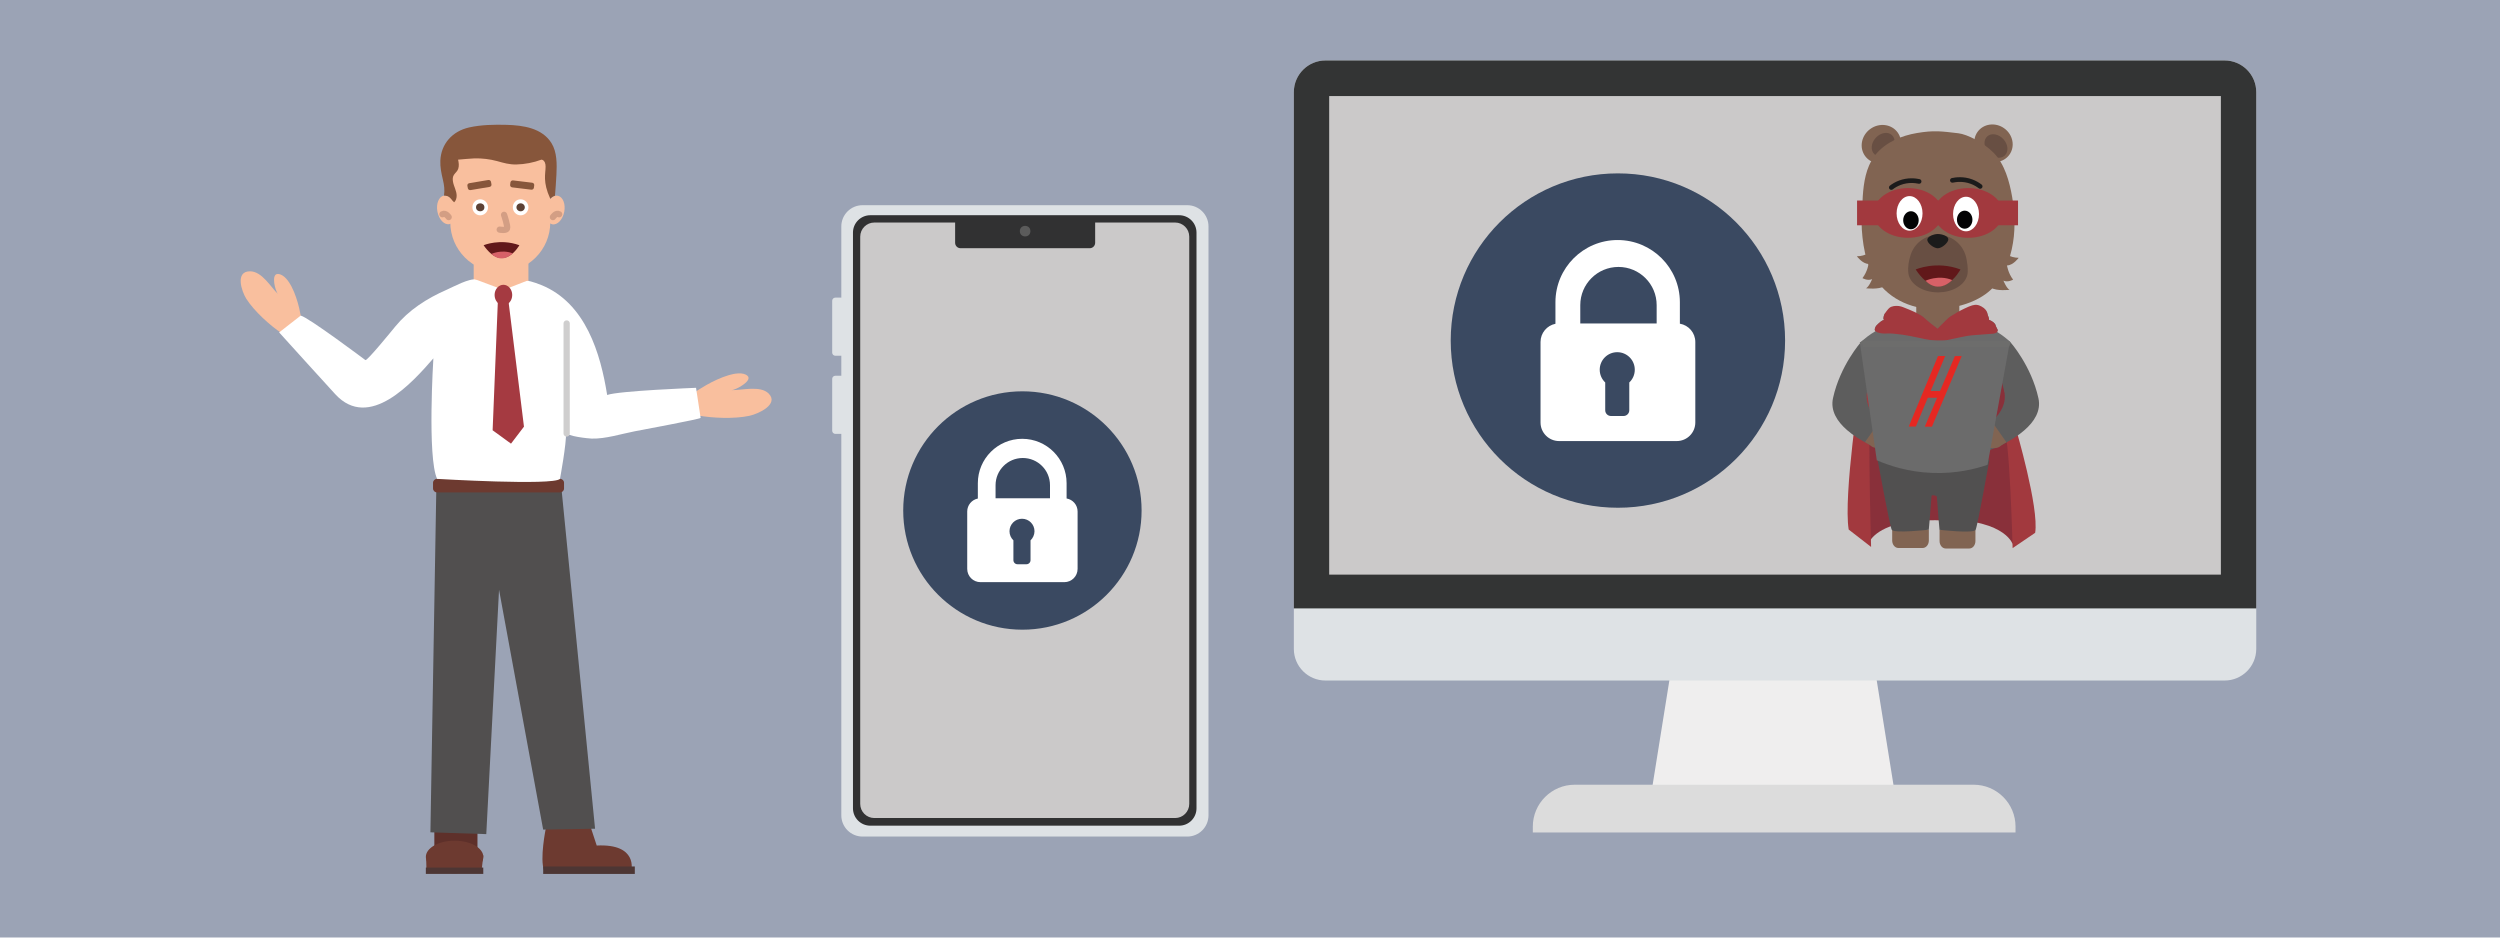 <?xml version="1.0" encoding="utf-8"?>
<!-- Generator: Adobe Illustrator 27.1.0, SVG Export Plug-In . SVG Version: 6.00 Build 0)  -->
<svg version="1.1" id="Ebene_1" xmlns="http://www.w3.org/2000/svg" xmlns:xlink="http://www.w3.org/1999/xlink" x="0px" y="0px"
	 viewBox="0 0 800 300" style="enable-background:new 0 0 800 300;" xml:space="preserve">
<style type="text/css">
	.st0{fill:#9BA3B5;}
	.st1{fill:#DEE2E5;}
	.st2{fill:#313132;}
	.st3{fill:#CBC9C9;}
	.st4{fill:#5B5B5B;}
	.st5{fill:#F9BF9E;}
	.st6{fill:#87563B;}
	.st7{fill:#FFFFFF;}
	.st8{fill:#5D4135;}
	.st9{fill:none;stroke:#D39E84;stroke-width:2;stroke-linecap:round;stroke-miterlimit:10;}
	.st10{fill:none;stroke:#E2AC92;stroke-width:1.5;stroke-linecap:round;stroke-miterlimit:10;}
	.st11{fill:#6D3A30;}
	.st12{fill:#5E302A;}
	.st13{fill:#514F4F;}
	.st14{fill:#4D3634;}
	.st15{fill:none;stroke:#CFCECE;stroke-width:2;stroke-linecap:round;stroke-miterlimit:10;}
	.st16{fill:#62181A;}
	.st17{fill:#D76168;}
	.st18{fill:#A53A41;}
	.st19{fill:#EFEEEE;}
	.st20{fill:#DCDCDC;}
	.st21{fill:#333434;}
	.st22{fill:#816452;}
	.st23{fill:#89303A;}
	.st24{fill:#A2393E;}
	.st25{fill:#0F314B;}
	.st26{fill:#5D5D5D;}
	.st27{fill:#684F43;}
	.st28{fill:#030304;}
	.st29{fill:#1B1B1B;}
	.st30{fill:#61181A;}
	.st31{fill:#D76167;}
	.st32{fill:none;stroke:#1B1B1B;stroke-width:1.5;stroke-linecap:round;stroke-linejoin:round;stroke-miterlimit:10;}
	.st33{fill:#BABABA;}
	.st34{fill:#515050;}
	.st35{fill:#6B6B6B;}
	.st36{clip-path:url(#SVGID_00000148639800291934979060000011212134399949391031_);}
	.st37{clip-path:url(#SVGID_00000019663490578860426240000006114261465949182080_);fill:#E52822;}
	.st38{clip-path:url(#SVGID_00000068648317462357027090000001024617778923289513_);fill:#E52822;}
	.st39{fill:#6D6D6C;}
	.st40{fill:#3A4961;}
</style>
<g id="Background">
	<rect x="-1" y="-1.5" class="st0" width="802" height="303"/>
</g>
<g id="Graphics">
	<path class="st1" d="M269.28,113.84h-1.98c-0.55,0-1-0.45-1-1v-16.6c0-0.55,0.45-1,1-1h1.98c0.55,0,1,0.45,1,1v16.6
		C270.28,113.39,269.84,113.84,269.28,113.84z"/>
	<path class="st1" d="M269.28,138.84h-1.98c-0.55,0-1-0.45-1-1v-16.6c0-0.55,0.45-1,1-1h1.98c0.55,0,1,0.45,1,1v16.6
		C270.28,138.39,269.84,138.84,269.28,138.84z"/>
	<path class="st1" d="M379.92,267.7h-103.9c-3.76,0-6.8-3.05-6.8-6.8V72.46c0-3.76,3.05-6.8,6.8-6.8h103.9c3.76,0,6.8,3.05,6.8,6.8
		V260.9C386.72,264.66,383.67,267.7,379.92,267.7z"/>
	<path class="st2" d="M377.32,264.22h-98.81c-3.07,0-5.56-2.49-5.56-5.56V74.43c0-3.07,2.49-5.56,5.56-5.56h98.81
		c3.07,0,5.56,2.49,5.56,5.56v184.23C382.88,261.73,380.39,264.22,377.32,264.22z"/>
	<path class="st3" d="M376.04,261.77h-96.25c-2.49,0-4.52-2.02-4.52-4.52V75.73c0-2.49,2.02-4.52,4.52-4.52h96.25
		c2.49,0,4.52,2.02,4.52,4.52v181.52C380.56,259.74,378.53,261.77,376.04,261.77z"/>
	<path class="st2" d="M348.72,79.43h-41.35c-0.95,0-1.73-0.77-1.73-1.73v-6.69c0-0.95,0.77-1.73,1.73-1.73h41.35
		c0.95,0,1.73,0.77,1.73,1.73v6.69C350.44,78.66,349.67,79.43,348.72,79.43z"/>
	<circle class="st4" cx="328.04" cy="73.97" r="1.69"/>
	<g>
		<path class="st5" d="M160.09,87.1L160.09,87.1c-8.84,0-16-7.16-16-16V58.96c0-8.84,7.16-16,16-16l0,0c8.84,0,16,7.16,16,16V71.1
			C176.1,79.94,168.93,87.1,160.09,87.1z"/>
		<ellipse transform="matrix(0.982 -0.189 0.189 0.982 -10.115 28.189)" class="st5" cx="142.91" cy="67.19" rx="3" ry="4.65"/>
		<ellipse transform="matrix(0.189 -0.982 0.982 0.189 78.068 228.896)" class="st5" cx="177.58" cy="67.19" rx="4.65" ry="3"/>
		<path class="st6" d="M142.08,62.62c0.02-0.13,0.98,0.1,1.04,0.12c1.1,0.36,1.41,1.37,2.19,2c0.59-0.49,0.81-1.35,0.82-2.08
			c0.02-1.54-0.91-2.97-1.17-4.48c-0.13-0.75-0.15-1.54,0.28-2.21c0.45-0.68,1.12-1.14,1.39-1.94c0.31-0.92,0.19-2.02-0.05-2.94
			c-0.01-0.04,4.88-0.4,5.25-0.41c2.43-0.05,4.88,0.23,7.23,0.87c2.11,0.59,3.96,1.14,6.2,1.08c2.68-0.06,5.48-0.6,7.99-1.54
			c0,0,1.34,0,1.34,2.24s-1,4.85,1.5,10.27c0,0,0.83-0.9,1.5-0.94c0.19-2.26,0.35-4.54,0.47-6.81c0.16-3.27,0.22-7.16-1.59-10.06
			c-2.98-4.79-8.98-5.69-14.33-5.84c-3.89-0.11-8.22-0.03-12.02,0.83c-5.41,1.23-8.98,5.26-9.21,10.63
			c-0.09,2.06,0.34,4.08,0.81,6.08C142.15,59.36,142.34,60.74,142.08,62.62z"/>
		<path class="st6" d="M170.01,60.7l-6.12-0.74c-0.41-0.05-0.7-0.41-0.65-0.81l0.1-0.79c0.05-0.39,0.43-0.68,0.84-0.63l6.12,0.74
			c0.41,0.05,0.7,0.41,0.65,0.81l-0.1,0.79C170.79,60.47,170.42,60.75,170.01,60.7z"/>
		<path class="st6" d="M156.66,59.81l-6.08,1.02c-0.41,0.06-0.8-0.19-0.87-0.59l-0.15-0.79c-0.07-0.39,0.2-0.77,0.61-0.83l6.08-1.02
			c0.41-0.06,0.8,0.19,0.87,0.59l0.15,0.79C157.34,59.37,157.07,59.75,156.66,59.81z"/>
		<ellipse class="st7" cx="153.67" cy="66.34" rx="2.5" ry="2.56"/>
		<ellipse class="st8" cx="153.67" cy="66.34" rx="1.34" ry="1.28"/>
		<ellipse class="st7" cx="166.6" cy="66.34" rx="2.5" ry="2.56"/>
		<path class="st8" d="M166.6,65.06c0.74,0,1.34,0.57,1.34,1.28s-0.6,1.28-1.34,1.28s-1.34-0.57-1.34-1.28S165.86,65.06,166.6,65.06
			z"/>
		<path class="st9" d="M159.91,73.48c0,0,1.97,0.37,2.33-0.31c0.36-0.69-0.94-4.42-0.94-4.42"/>
		<polygon class="st5" points="151.58,84.05 151.58,94.72 169.09,94.72 169.09,83.16 		"/>
		<path class="st9" d="M176.93,69.47c0,0,0.99-1.51,2-0.91"/>
		<path class="st9" d="M143.58,69.47c0,0-0.99-1.51-2-0.91"/>
		<path class="st10" d="M204.53,81.77"/>
		<polygon class="st5" points="133.4,105.76 144.64,114.73 155.84,105.89 155.84,100.95 133.4,100.95 		"/>
		<path class="st5" d="M96.4,102.01c0,0-0.78-5.9-3.17-10.43c-0.74-1.4-2.3-3.8-4.26-3.91c-2.4-0.12-0.85,5.62,0.03,6.47
			c-2.34-2.23-5.14-7.31-8.98-7.32c-4.9-0.02-2.68,6.48-1.18,8.83c2.53,3.93,7.41,8.39,11.42,11.08L96.4,102.01z"/>
		<path class="st5" d="M222.74,125.25c0,0,5.23-3.66,10.46-5.2c1.62-0.48,4.59-1.1,6.01,0.22c1.73,1.6-3.9,4.61-5.17,4.58
			c3.37,0.06,9.32-1.59,11.95,1.1c3.36,3.43-3.33,6.51-6.23,7.12c-4.85,1.02-11.72,0.75-16.6-0.15L222.74,125.25z"/>
		<path class="st11" d="M174.64,265.19c0,0-1.99,9.72-0.52,13.37h27.91c0,0,2.19-8.65-11.08-7.99l-1.99-6.06L174.64,265.19z"/>
		<polygon class="st12" points="138.99,265.38 138.99,271.63 152.79,271.63 152.79,264.03 		"/>
		<polygon class="st13" points="139.62,156.41 137.73,266.34 155.61,266.92 159.69,188.72 173.81,265.47 190.42,265.19 
			179.76,157.27 		"/>
		<path class="st11" d="M179.24,157.56h-39.42c-0.69,0-1.25-0.56-1.25-1.25v-1.82c0-0.69,0.56-1.25,1.25-1.25h39.42
			c0.69,0,1.25,0.56,1.25,1.25v1.82C180.5,157.01,179.93,157.56,179.24,157.56z"/>
		<ellipse class="st11" cx="145.47" cy="274.22" rx="9.2" ry="5.2"/>
		<polygon class="st11" points="136.38,274.9 136.48,279.04 154.05,279.04 154.67,273.75 		"/>
		<rect x="136.27" y="277.62" class="st14" width="18.38" height="2.03"/>
		<rect x="173.82" y="277.27" class="st14" width="29.32" height="2.39"/>
		<path class="st7" d="M138.68,114.67c0,0-1.99,31.74,1.2,38.57c0,0,37.17,2.22,39.31,0c0,0,2.14-11.44,1.93-14.91
			c0.08,1.3,7.37,2,8.22,2.02c4.44,0.12,9.48-1.51,13.78-2.34c1.77-0.35,21.14-3.94,21.08-4.29l-1.47-9.62c0,0-24.88,0.96-28.44,2.3
			c-2.1-13.18-6.82-29.43-21.12-35.21c0,0-3.34-1.35-4.6-1.35s-8.36,1.35-16.1-0.39c-2.26-0.51-7.52,2.39-9.42,3.22
			c-6.5,2.84-12.24,6.54-16.59,11.85c-0.73,0.89-9.02,11.09-9.53,10.71c0,0-18.19-13.66-20.7-14.24l-6.9,5.38
			c6,6.58,11.92,13.22,17.94,19.76C118.13,137.96,132,122.38,138.68,114.67z"/>
		<line class="st15" x1="181.33" y1="103.51" x2="181.33" y2="138.71"/>
		<path class="st16" d="M154.75,78.47c0,0,5.29-2.24,11.45,0C166.19,78.47,161.13,87.69,154.75,78.47z"/>
		<path class="st17" d="M157.24,81.26c0,0,3.3-1.57,6.84-0.18C164.08,81.08,160.79,84.6,157.24,81.26z"/>
		<polygon class="st5" points="151.55,89.18 161.11,92.77 169.04,89.69 163.04,86.04 		"/>
		<polygon class="st18" points="159.31,96.52 157.64,137.69 163.52,141.97 167.67,136.53 162.66,95.94 		"/>
		<path class="st18" d="M161.09,91.13c1.56,0,2.82,1.46,2.82,3.27s-1.26,3.27-2.82,3.27s-2.82-1.46-2.82-3.27
			C158.26,92.6,159.53,91.13,161.09,91.13z"/>
	</g>
	<g>
		<polygon class="st19" points="606.38,254.09 528.37,254.09 536.43,203.81 598.32,203.81 		"/>
	</g>
	<g>
		<path class="st20" d="M644.97,266.38H490.5v-1.86c0-7.4,6-13.41,13.41-13.41h127.65c7.4,0,13.41,6,13.41,13.41V266.38z"/>
	</g>
	<path class="st1" d="M722,207.65c0,5.59-4.53,10.12-10.14,10.12h-287.7c-5.6,0-10.13-4.53-10.13-10.12V29.48
		c0-5.59,4.53-10.13,10.13-10.13h287.7c5.61,0,10.14,4.54,10.14,10.13V207.65z"/>
	<path class="st21" d="M722,194.68V29.48c0-5.59-4.53-10.13-10.14-10.13h-287.7c-5.6,0-10.13,4.54-10.13,10.13v165.21H722V194.68z"
		/>
	<rect x="425.34" y="30.74" class="st3" width="285.34" height="153.14"/>
	<g>
		<path class="st22" d="M598.05,126.18"/>
		<path class="st23" d="M640.03,107.35c0,0,6.09,66.64,3.94,66.62c0,0-2.83-8.77-25.98-7.6l-1.62-49.22L640.03,107.35z"/>
		<path class="st24" d="M645.05,137.03c0,0,7.51,25.5,6.2,33.47l-7.21,4.89c0,0-0.95-37.54-2.98-38.62
			C639.03,135.7,645.05,137.03,645.05,137.03z"/>
		<path class="st23" d="M623.9,119.91l-1.52,46.66c-16.93-0.87-22.27,4-23.8,6.18c-0.43,0.62-0.56,1.02-0.56,1.02
			c-1.58,0.02-2.77-31.28-3.22-44.81c-0.12-3.73-0.19-6.11-0.19-6.11l0.8-0.08l6.53-0.65l0.35-0.04l1.87-0.19l2.41-0.24l10.49-1.05
			L623.9,119.91z"/>
		<path class="st24" d="M595.33,122.58c0,0-5.51,36.16-3.75,46.88l7.17,5.56c0,0-1.5-51.62,0.36-53.42S595.33,122.58,595.33,122.58z
			"/>
		<path class="st25" d="M597.63,163.94"/>
		<g>
			<path class="st26" d="M605.9,134.32l-0.6,1.92l-0.4,1.29l-1.65,5.33l-0.43,1.38c0,0-0.87-0.3-2.22-0.88
				c-0.83-0.36-1.85-0.83-2.95-1.39l0,0c-0.94-0.48-1.93-1.04-2.93-1.66c-0.2-0.13-0.41-0.26-0.61-0.39
				c-1.06-0.69-2.1-1.46-3.06-2.3c-3.11-2.7-5.38-6.16-4.49-10.22c2.28-10.43,8.95-17.93,8.95-17.93l5.11,6.83
				c-1.24,2.56-2.39,5.55-3.11,8.83c-0.82,3.74,1.04,6.96,3.77,9.56l0.35-0.03l0.67-0.95l1.2,0.8L605.9,134.32z"/>
			<path class="st22" d="M605.29,141.08c-0.56,0.85-1.28,1.42-2.04,1.78c-0.89,0.42-1.85,0.55-2.65,0.5
				c-0.73-0.05-1.33-0.25-1.66-0.5c-0.44-0.35-0.9-0.65-1.29-0.89l0,0c-0.5-0.3-0.86-0.49-0.86-0.49l4.67-6.61l0.15-0.21l0.67-0.95
				l1.2,0.8l1.27,0.85c0,0,0.27,0.33,0.55,0.88c0.26,0.5,0.53,1.18,0.63,1.95C606.05,139.09,605.94,140.1,605.29,141.08z"/>
		</g>
		<path class="st26" d="M617.07,133.35l-2.61,8.45c0,0-3.86-1.34-7.84-3.78c-0.34-0.21-0.69-0.43-1.03-0.66
			c-1.2-0.79-2.38-1.68-3.44-2.67c-0.07-0.06-0.13-0.13-0.2-0.19l0.35-0.03l0.67-0.95l1.2,0.8l2.41-0.19L617.07,133.35z"/>
		<g>
			<path class="st26" d="M632.96,134.37l0.6,1.92l0.4,1.29l1.65,5.33l0.43,1.38c0,0,0.87-0.3,2.22-0.88
				c0.83-0.36,1.85-0.83,2.95-1.39l0,0c0.94-0.48,1.93-1.04,2.93-1.66c0.2-0.13,0.41-0.26,0.61-0.39c1.06-0.69,2.1-1.46,3.06-2.3
				c3.11-2.7,5.38-6.16,4.49-10.22c-2.28-10.43-8.95-17.93-8.95-17.93l-5.11,6.83c1.24,2.56,2.39,5.55,3.11,8.83
				c0.82,3.74-1.04,6.96-3.77,9.56l-0.35-0.03l-0.67-0.95l-1.2,0.8L632.96,134.37z"/>
			<path class="st22" d="M633.57,141.13c0.56,0.85,1.28,1.42,2.04,1.78c0.89,0.42,1.85,0.55,2.65,0.5c0.73-0.05,1.33-0.25,1.66-0.5
				c0.44-0.35,0.9-0.65,1.29-0.89l0,0c0.5-0.3,0.86-0.49,0.86-0.49l-4.67-6.61l-0.15-0.21l-0.67-0.95l-1.2,0.8l-1.27,0.85
				c0,0-0.27,0.33-0.55,0.88c-0.26,0.5-0.53,1.18-0.63,1.95C632.81,139.13,632.92,140.14,633.57,141.13z"/>
		</g>
		<g>
			
				<ellipse transform="matrix(0.814 -0.581 0.581 0.814 85.415 358.419)" class="st22" cx="601.86" cy="45.96" rx="6.43" ry="6.03"/>
		</g>
		
			<ellipse transform="matrix(0.671 -0.742 0.742 0.671 163.751 462.135)" class="st27" cx="602.55" cy="46.57" rx="4.15" ry="3.23"/>
		<g>
			
				<ellipse transform="matrix(0.581 -0.814 0.814 0.581 229.693 538.492)" class="st22" cx="638.09" cy="46.06" rx="5.89" ry="6.27"/>
		</g>
		
			<ellipse transform="matrix(0.742 -0.671 0.671 0.742 133.647 440.4)" class="st27" cx="638.4" cy="46.75" rx="3.23" ry="4.15"/>
		<path class="st22" d="M598.09,52.99c-1.75,4.04-2.01,8.85-2.16,13.16c-0.08,2.45-0.31,4.83-0.15,7.29
			c0.45,6.73,1.82,13.29,6.29,18.25c5.38,5.97,13.6,8.16,21.46,6.9c3.78-0.61,7.52-1.73,10.78-3.76c5.42-3.37,8.05-8.86,9.44-15.01
			c1.24-5.49,1.1-11.25,0.14-16.78c-0.85-4.89-2.36-10.54-5.97-14.19c-3.2-3.24-8.42-5.87-11.21-6.2c-5.57-0.66-7.82-1-13.3-0.08
			c-4.92,0.83-9.88,2.87-13.17,6.83C599.36,50.5,598.65,51.71,598.09,52.99z"/>
		<path class="st22" d="M599.08,80.22c0,0-1.95,1.79-4.88,1.79c0,0,1.79,2.44,3.74,2.44c0,0-0.33,2.44-1.95,4.55
			c0,0,1.63,0.97,3.09,0.32c0,0-0.98,2.44-1.95,2.93c0,0,4.06,0.49,5.85-0.65s0-12.14,0-12.14L599.08,80.22z"/>
		<path class="st22" d="M641.1,80.71c0,0,1.95,1.79,4.88,1.79c0,0-1.79,2.44-3.74,2.44c0,0,0.33,2.44,1.95,4.55
			c0,0-1.63,0.97-3.09,0.32c0,0,0.98,2.44,1.95,2.93c0,0-4.06,0.49-5.85-0.65s0-12.14,0-12.14L641.1,80.71z"/>
		<path class="st27" d="M629.68,86.83c-0.01,0.53-0.07,1.06-0.24,1.55c-0.34,1-0.97,1.89-1.74,2.58c-1.6,1.46-3.72,2.22-5.8,2.49
			c-0.49,0.06-0.98,0.1-1.48,0.11c-0.08,0-0.16,0-0.25,0s-0.16,0-0.25,0c-2.18-0.05-4.41-0.58-6.26-1.81
			c-1.46-0.97-2.74-2.44-2.98-4.29c-0.25-1.96,0.12-4.05,0.72-5.9c0.36-1.11,0.93-2.15,1.66-3.04c1.31-1.59,3.13-2.69,5.09-3.13
			c0.66-0.15,1.34-0.22,2.02-0.22c2.04,0,4.06,0.68,5.69,1.97c0.92,0.72,1.71,1.63,2.3,2.66c0.57,0.98,0.95,2.1,1.16,3.24
			C629.56,84.27,629.71,85.57,629.68,86.83z"/>
		<path class="st28" d="M616.14,85.87"/>
		<path class="st29" d="M623.47,76.58c0,1.06-2.05,2.87-3.37,2.87s-3.37-1.64-3.37-2.7s2.05-1.87,3.37-1.87
			S623.47,75.53,623.47,76.58z"/>
		<path class="st30" d="M613.02,86.23c0,0,6.61-2.92,14.33,0C627.35,86.23,621,98.24,613.02,86.23z"/>
		<path class="st31" d="M616.14,89.85c0,0,4.14-2.05,8.56-0.23C624.7,89.62,620.58,94.21,616.14,89.85z"/>
		<path class="st32" d="M624.76,57.71c1.14-0.24,3.5-0.57,6.13,0.41c1.18,0.44,2.1,1.02,2.76,1.53"/>
		<path class="st32" d="M614.11,58.06c-1.14-0.24-3.5-0.57-6.13,0.41c-1.18,0.44-2.1,1.02-2.76,1.53"/>
		<path class="st33" d="M611.5,45.73"/>
		<g>
			<ellipse class="st24" cx="610.58" cy="68.14" rx="11.02" ry="7.96"/>
			<ellipse class="st24" cx="629.87" cy="68.14" rx="11.02" ry="7.96"/>
			<rect x="594.26" y="64.17" class="st24" width="51.51" height="7.92"/>
		</g>
		<g>
			<ellipse class="st7" cx="629.13" cy="68.49" rx="4.15" ry="5.53"/>
			<ellipse class="st28" cx="628.7" cy="70.3" rx="2.48" ry="2.89"/>
			<ellipse class="st7" cx="611.06" cy="68.28" rx="4.15" ry="5.53"/>
			<ellipse class="st28" cx="611.5" cy="70.48" rx="2.48" ry="2.89"/>
		</g>
		<polygon class="st22" points="613.2,100.71 620.11,106.48 626.98,100.8 626.98,97.63 613.2,97.63 		"/>
		<path class="st22" d="M617.23,169.5v3.46c0,1.33-0.89,2.4-1.99,2.4h-7.75c-1.1,0-1.99-1.08-1.99-2.4v-3.46H617.23z"/>
		<path class="st22" d="M632.14,169.5v3.62c0,1.33-0.87,2.4-1.95,2.4h-7.58c-1.08,0-1.95-1.08-1.95-2.4v-3.62H632.14z"/>
		<path class="st34" d="M617.23,159.28c0,0,0.99-1.82,3.17,0c0,0,0.97,2.4,0.98,3.41c0.01,1.01,8.98,0.53,8.98,0.53l0.59-16.34
			l-13.72-3.99c0,0-7.78,9.34-7.56,9.39S617.23,159.28,617.23,159.28z"/>
		<path class="st34" d="M636.6,147.24c0,0-3.77,21.03-4.4,22.3s-11.56,0-11.56,0s-1.75-19.55-1.13-20.84s3.47-6.11,3.47-6.11
			L636.6,147.24z"/>
		<path class="st34" d="M600.84,147.21c0,0,3.86,21.03,4.51,22.3s11.86,0,11.86,0s1.8-19.55,1.15-20.84
			c-0.64-1.29-3.56-6.11-3.56-6.11L600.84,147.21z"/>
		<path class="st35" d="M643.43,109.58h-48.06c1.38-1.33,2.99-2.55,4.79-3.61c0.01-0.01,0.02-0.01,0.03-0.02
			c-0.01-0.01-0.01-0.01-0.02-0.02c-0.18-0.16-0.24-0.31-0.24-0.48c-0.01-0.16,0.04-0.33,0.1-0.53c0.17-0.58,0.62-1,1.05-1.38
			c0.7-0.63,1.05-0.95,1.78-1.15h0.01c-0.11-0.16-0.16-0.31-0.17-0.47c0-0.04,0-0.08,0-0.13c0.01-0.17,0.04-0.35,0.09-0.56
			c0.06-0.3,0.17-0.55,0.3-0.79c0.04-0.08,0.09-0.15,0.14-0.23h10.15c0.93,0.47,1.5,0.82,1.83,1.06s0.43,0.35,0.43,0.35
			c1.45,1.34,3.46,2.87,4.14,3.38c0.15,0.11,0.24,0.18,0.24,0.18s0.44-0.46,1.03-1.06c0.98-1,2.4-2.4,3-2.81
			c0.02-0.01,0.03-0.02,0.05-0.03c0.51-0.32,1.11-0.69,1.77-1.07h10.05c0.02,0.09,0.04,0.21,0.1,0.42c0.01,0.03,0.02,0.07,0.03,0.1
			c0.01,0.04,0.03,0.08,0.04,0.12c0.21,0.63,0.38,0.92,0.39,1.23c0,0.02,0,0.03,0,0.05c0,0.06-0.01,0.12-0.02,0.19l0,0
			c1.35,0.51,1.82,1.17,1.98,1.4c0.2,0.3,0.02,0.19,0.35,0.88c0.27,0.57,0.47,0.81,0.46,1.1c0,0.06-0.02,0.13-0.04,0.19
			c-0.03,0.08-0.07,0.19-0.17,0.31c0.01,0.01,0.02,0.01,0.03,0.02C640.7,107.23,642.17,108.35,643.43,109.58z"/>
		<path class="st35" d="M643.13,109.58l-7.12,39.16c-3.81,1.3-9.94,2.87-17.57,2.6c-7.92-0.28-14.12-2.43-17.87-4.06l-5.42-37.7
			L643.13,109.58L643.13,109.58z"/>
		<g>
			<path class="st24" d="M639.22,105.95c-0.03,0.08-0.07,0.19-0.17,0.31c-0.1,0.12-0.26,0.25-0.53,0.35
				c-0.38,0.15-0.82,0.18-0.98,0.19c-3.41,0.24-6.1,0.46-6.29,0.48c-1.55,0.13-2.99,0.43-5.87,1.05c-1.96,0.42-2.45,0.6-3.7,0.67
				c-1.74,0.1-3.27-0.11-4.33-0.25c-1.02-0.14-1.31-0.24-3.21-0.63c-2.71-0.57-4.06-0.85-5.38-1.02c-2.42-0.31-3.66-0.46-5.1-0.38
				c-0.24,0.01-0.79,0.05-1.47-0.03c-0.28-0.04-1.45-0.2-2.01-0.68c-0.01-0.01-0.01-0.01-0.02-0.02c-0.34-0.31-0.26-0.6-0.14-1.02
				c0.17-0.59,0.62-1.01,1.05-1.4c0.7-0.64,1.05-0.96,1.79-1.17c0.01,0,0.02-0.01,0.03-0.01c1.18-0.32,2.48-0.21,2.72-0.19
				c0.68,0.06,1.13,0.18,1.75,0.35c0.16,0.04,0.32,0.09,0.48,0.13c6.43,1.76,12.77,3.16,12.77,3.16s7.4-2.26,9.51-2.97
				c0.23-0.08,0.46-0.15,0.67-0.23c1.9-0.63,2.98-0.86,4.08-0.73c0.64,0.08,1.12,0.26,1.54,0.41c0.02,0.01,0.03,0.01,0.04,0.02
				c1.35,0.52,1.82,1.18,1.98,1.41c0.2,0.3,0.02,0.19,0.35,0.89C639.13,105.34,639.36,105.55,639.22,105.95z"/>
			<path class="st24" d="M636.49,102.13c0,0.06-0.01,0.13-0.02,0.19c0,0.01,0,0.01,0,0.02c0,0.02-0.01,0.04-0.01,0.07
				c-0.05,0.19-0.14,0.55-0.6,0.79c-0.33,0.18-0.7,0.21-0.84,0.23c-0.5,0.05-0.97,0.1-1.43,0.14c-2.22,0.23-3.84,0.41-3.97,0.42
				c-1.33,0.15-2.57,0.52-5.04,1.25c-1.69,0.5-2.11,0.71-3.18,0.8c-1.5,0.12-2.81-0.13-3.72-0.3c-0.88-0.17-1.12-0.28-2.76-0.76
				c-2.33-0.68-3.49-1.01-4.62-1.21c-2.08-0.36-3.14-0.55-4.38-0.46l0,0c-0.2,0.02-0.68,0.06-1.26-0.04
				c-0.25-0.04-1.27-0.24-1.74-0.83c-0.01-0.02-0.03-0.03-0.04-0.05c0-0.01-0.01-0.01-0.01-0.02c-0.11-0.16-0.15-0.31-0.16-0.47
				c0-0.04,0-0.08,0-0.13c0.01-0.16,0.05-0.34,0.09-0.55c0.06-0.3,0.17-0.56,0.3-0.8c0.04-0.08,0.09-0.15,0.14-0.23
				c0.14-0.23,0.3-0.44,0.46-0.64c0.61-0.77,0.91-1.16,1.56-1.4c1.01-0.38,2.13-0.25,2.34-0.23c0.58,0.07,0.97,0.21,1.5,0.42
				c1.42,0.55,2.54,1.02,3.42,1.43c0.32,0.15,0.61,0.29,0.87,0.42c0.93,0.47,1.5,0.82,1.83,1.06s0.43,0.35,0.43,0.35
				c1.45,1.34,3.46,2.87,4.14,3.38c0.15,0.11,0.24,0.18,0.24,0.18s0.44-0.46,1.03-1.06c0.98-1,2.4-2.4,3-2.81
				c0.02-0.01,0.03-0.02,0.05-0.03c0.51-0.32,1.11-0.69,1.77-1.07c0.14-0.08,0.28-0.16,0.43-0.25c0.73-0.41,1.52-0.83,2.36-1.22
				c2-0.95,3.03-1.31,4.08-1.14c0.55,0.09,0.96,0.31,1.32,0.49c1.19,0.62,1.6,1.43,1.74,1.7c0.1,0.2,0.09,0.25,0.12,0.41
				c0.02,0.09,0.04,0.21,0.1,0.42c0.01,0.03,0.02,0.07,0.03,0.1c0.01,0.04,0.03,0.08,0.04,0.13c0.21,0.62,0.37,0.92,0.39,1.23
				C636.49,102.1,636.49,102.12,636.49,102.13z"/>
		</g>
		<g>
			<g>
				<g>
					<defs>
						<rect id="SVGID_1_" x="601.9" y="113.19" width="34.47" height="24.37"/>
					</defs>
					<clipPath id="SVGID_00000118381610016751656030000007080321104774386326_">
						<use xlink:href="#SVGID_1_"  style="overflow:visible;"/>
					</clipPath>
					<g style="clip-path:url(#SVGID_00000118381610016751656030000007080321104774386326_);">
						<g>
							<defs>
								<rect id="SVGID_00000049902377369779933340000010581186643643528368_" x="601.9" y="113.19" width="34.47" height="24.37"/>
							</defs>
							<clipPath id="SVGID_00000097469011992470119070000014289753391533171378_">
								<use xlink:href="#SVGID_00000049902377369779933340000010581186643643528368_"  style="overflow:visible;"/>
							</clipPath>
							<path style="clip-path:url(#SVGID_00000097469011992470119070000014289753391533171378_);fill:#E52822;" d="M627.74,113.95
								l-9.52,22.59h-2.29l4.33-10.16l-0.36,0.82h-2.97c-1.29,3.1-2.58,6.19-3.86,9.29h-2.27l9.36-22.55l2.3-0.03
								c-1.56,3.74-3.11,7.49-4.67,11.23l-0.23,0.54l0.25-0.54h2.98l4.77-11.19L627.74,113.95L627.74,113.95z"/>
						</g>
						<g>
							<defs>
								<rect id="SVGID_00000141415600196590525110000016146082866885312897_" x="601.9" y="113.19" width="34.47" height="24.37"/>
							</defs>
							<clipPath id="SVGID_00000024713011271961358780000006625143882456275879_">
								<use xlink:href="#SVGID_00000141415600196590525110000016146082866885312897_"  style="overflow:visible;"/>
							</clipPath>
							
								<rect x="616.49" y="125.13" style="clip-path:url(#SVGID_00000024713011271961358780000006625143882456275879_);fill:#E52822;" width="4.5" height="2.06"/>
						</g>
					</g>
				</g>
			</g>
		</g>
		<rect x="596.09" y="108.99" class="st39" width="46.6" height="2.06"/>
		<polygon class="st39" points="642.96,109.13 643.43,109.58 642.86,111.05 642.19,109.51 		"/>
		<polygon class="st39" points="596.09,108.99 595.15,109.58 595.38,110.02 598.05,110.02 597.12,108.99 		"/>
	</g>
	<circle class="st40" cx="517.73" cy="108.98" r="53.5"/>
	<path class="st7" d="M537.56,103.58v-6.86c0-11-8.92-19.91-19.91-19.91c-11,0-19.91,8.92-19.91,19.91v6.89
		c-2.72,0.54-4.77,2.95-4.77,5.82v25.77c0,3.28,2.66,5.94,5.94,5.94h37.65c3.28,0,5.94-2.66,5.94-5.94v-25.77
		C542.5,106.5,540.37,104.06,537.56,103.58z M521.37,122.39v8.89c0,1.02-0.82,1.84-1.84,1.84h-4.02c-1.02,0-1.84-0.82-1.84-1.84
		v-8.89c-1.08-1.02-1.76-2.47-1.76-4.08c0-3.1,2.51-5.61,5.61-5.61s5.61,2.51,5.61,5.61C523.13,119.92,522.46,121.36,521.37,122.39z
		 M530.12,103.5h-24.43v-5.86c0-6.75,5.47-12.22,12.22-12.22c3.37,0,6.43,1.37,8.64,3.58s3.58,5.26,3.58,8.64v5.86H530.12z"/>
	<circle class="st40" cx="327.17" cy="163.36" r="38.14"/>
	<path class="st7" d="M341.31,159.51v-4.89c0-7.84-6.36-14.2-14.2-14.2c-7.84,0-14.2,6.36-14.2,14.2v4.91
		c-1.94,0.39-3.4,2.1-3.4,4.15v18.37c0,2.34,1.9,4.24,4.24,4.24h26.84c2.34,0,4.24-1.9,4.24-4.24v-18.37
		C344.83,161.59,343.31,159.85,341.31,159.51z M329.77,172.91v6.34c0,0.73-0.59,1.31-1.31,1.31h-2.86c-0.73,0-1.31-0.59-1.31-1.31
		v-6.34c-0.77-0.73-1.25-1.76-1.25-2.91c0-2.21,1.79-4,4-4s4,1.79,4,4C331.02,171.15,330.54,172.19,329.77,172.91z M336,159.45
		h-17.42v-4.18c0-4.81,3.9-8.71,8.71-8.71c2.41,0,4.58,0.97,6.16,2.55c1.58,1.58,2.55,3.75,2.55,6.16L336,159.45L336,159.45z"/>
</g>
</svg>
